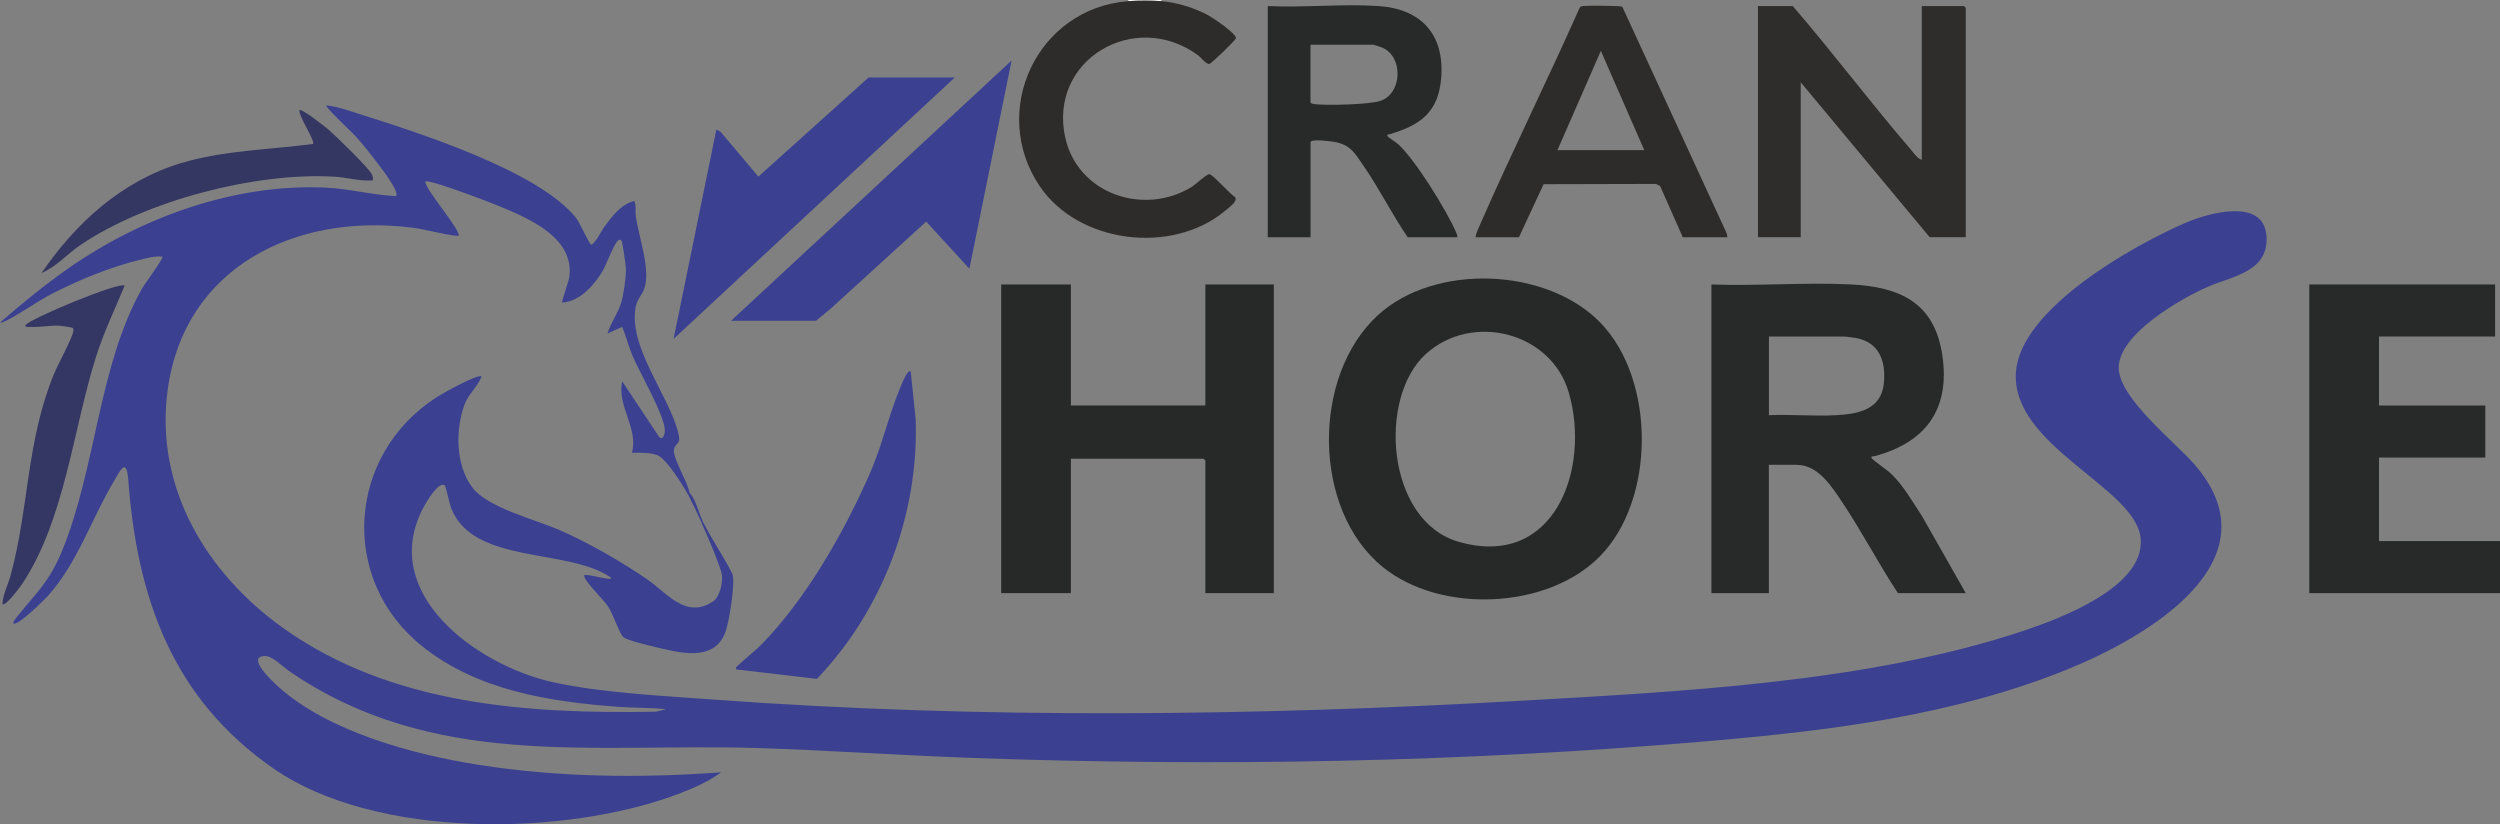 <svg width="640" height="211" viewBox="0 0 640 211" fill="none" xmlns="http://www.w3.org/2000/svg">
<rect x="0" y="0" width="640" height="211" fill="#808080" stroke="none"/>
<g clip-path="url(#clip0_20_2)">
<path d="M297.304 0V0.304C294.946 0.122 291.214 0.122 288.856 0.304V0H297.304Z" fill="#FAFAFA"/>
<path d="M179.949 133.556C182.171 138.034 185.253 142.439 187.525 146.966C188.249 149.376 186.678 159.135 185.732 161.752C182.859 169.637 173.908 167.094 167.487 165.573C165.854 165.183 160.721 163.967 159.616 163.139C158.696 162.458 156.903 157.176 155.798 155.46C154.484 153.416 150.125 149.351 149.597 147.648C149.45 147.161 149.647 147.161 150.064 147.185C151.746 147.295 153.674 147.928 155.393 148.11C155.614 148.135 156.792 148.317 156.326 147.806C145.325 140.225 121.038 144.581 115.464 130.003C115.133 129.126 114.114 124.478 113.88 124.283C112.296 122.957 108.908 128.944 108.331 130.039C96.777 152.102 122.315 170.368 141.445 174.615C153.968 177.389 169.942 178.144 182.92 179.105C250.917 184.106 320.903 183.291 388.85 179.421C430.424 177.048 478.37 174.7 517.869 161.533C527.36 158.369 549.645 150.094 547.963 137.462C546.244 124.612 514.824 114.073 516.076 95.296C517.157 79.099 545.937 62.902 559.455 57.061C565.251 54.566 579.653 50.392 580.23 60.566C580.746 69.583 571.537 70.678 565.3 73.38C558.264 76.422 542.45 85.525 542.389 94.079C542.34 101.855 556.705 113.051 561.751 118.844C583.398 143.705 549.203 163.334 528.895 171.511C500.115 183.096 469.1 186.966 438.294 189.643C374.877 195.156 311.596 196.312 248.007 194C229.897 193.343 211.688 192.041 193.578 191.493C151.378 190.215 110.835 197.127 73.939 171.743C72.245 170.574 69.752 167.873 67.751 167.946C62.84 168.128 70.084 174.748 71.336 175.868C84.093 187.331 105.826 193.172 122.561 195.801C143.053 199.014 163.975 199.233 184.627 197.711C181.484 200.024 177.42 201.825 173.761 203.212C144.883 214.176 96.273 214.858 70.17 196.847C44.128 178.874 35.128 153.173 32.832 122.872C32.365 116.787 30.683 120.632 29.026 123.431C23.366 132.996 19.842 144.046 12.34 152.467C11.505 153.404 4.371 160.511 3.413 159.586C3.413 158.965 3.991 158.357 4.359 157.894C9.332 151.664 12.487 149.157 15.765 141.296C24.606 120.121 25.134 93.641 36.429 73.745C36.945 72.832 41.967 66.03 41.599 65.701C39.646 65.519 37.829 66.03 35.963 66.48C28.522 68.257 20.198 71.664 13.42 75.144C9.405 77.213 5.488 80.121 1.633 82.069C1.179 82.3 0.479 82.628 -0.024 82.592C5.55 77.749 11.628 72.784 17.705 68.549C36.405 55.54 60.225 46.949 83.381 48.032C89.447 48.311 95.316 49.93 101.369 50.21C102.412 49.163 97.366 42.726 96.482 41.57C94.8 39.343 92.762 36.775 90.883 34.719C90.318 34.098 83.087 27.308 83.529 26.979C86.267 27.247 88.968 28.22 91.595 29.06C106.562 33.794 137.896 43.699 147.498 55.82C148.394 56.952 150.899 62.525 151.292 62.61C152.114 62.793 154.03 58.984 154.632 58.168C156.571 55.516 159.015 52.206 162.391 51.451C162.932 52.705 162.588 54.007 162.76 55.272C163.46 60.566 166.676 69.06 164.933 73.927C164.393 75.424 163.165 76.605 162.797 78.32C160.611 88.421 170.974 100.882 173.515 110.325C174.522 114.073 173.196 112.869 172.558 114.949C171.956 116.884 176.217 123.65 176.499 126.121L176.192 126.741C174.927 124.332 171.035 118.223 168.837 116.823C167.094 115.716 163.791 115.947 161.79 115.899C163.46 109.522 157.885 103.9 159.285 97.621L168.665 111.725C169.66 112.978 170.213 111.128 170.2 110.203C170.163 106.358 163.754 95.369 161.937 91.11C160.918 88.713 160.279 86.084 159.273 83.675L155.528 85.379C156.314 82.665 158.155 80.328 158.978 77.639C159.69 75.315 160.279 71.043 160.23 68.634C160.218 67.879 159.346 62.002 159.125 61.661C158.892 61.284 158.708 61.32 158.327 61.503C157.284 62.038 155.233 67.746 154.312 69.303C152.164 72.954 148.443 77.201 143.937 77.456C143.692 77.225 145.607 71.956 145.73 71.031C147.142 60.87 135.6 56.039 127.963 52.838C125.79 51.926 109.693 45.732 108.883 46.474C108.871 48.603 118.411 59.398 117.33 60.42C113.34 60.042 109.534 58.801 105.556 58.29C75.634 54.469 47.087 68.366 42.9 99.981C39.622 124.746 52.76 146.686 72.478 160.766C100.043 180.444 134.888 182.792 167.867 182.196L170.532 181.587C166.566 181.088 162.49 181.259 158.487 180.967C140.745 179.653 122.315 176.817 108.109 165.463C86.623 148.305 88.882 116.349 111.854 101.636C113.254 100.736 122.414 95.6 123.285 96.379C122.217 99.117 119.933 100.785 118.89 103.644C116.532 110.106 116.655 119.221 120.965 124.855C124.857 129.954 136.828 132.935 142.992 135.588C150.273 138.716 159.445 143.961 165.94 148.5C170.753 151.858 175.701 158.563 182.528 153.964C184.283 152.783 185.057 149.169 184.799 147.198C184.504 144.983 180.747 136.404 179.605 133.872L179.912 133.568L179.949 133.556Z" fill="#3B4190"/>
<path d="M409.551 142.439C396.119 156.069 368.739 157.14 353.98 145.153C335.919 130.489 335.76 96.294 352.703 80.718C367.302 67.295 396.107 68.439 409.822 82.738C423.855 97.365 423.819 127.97 409.551 142.439ZM365.031 90.611C352.667 101.782 354.864 133.325 373.355 138.679C398.01 145.822 407.255 119.914 401.607 100.48C397.114 85.025 376.904 79.878 365.031 90.611Z" fill="#272828"/>
<path d="M274.147 72.82V103.802H308.575V72.82H326.096V151.834H308.575V117.906C308.575 117.906 308.133 117.444 308.108 117.444H274.147V151.846H256.307V72.82H274.147Z" fill="#272828"/>
<path d="M438.134 72.82C449.848 73.258 461.991 72.236 473.667 72.808C486.375 73.428 495.24 77.42 497.242 90.989C499.28 104.825 492.944 113.282 479.868 116.787C479.573 116.872 478.861 116.653 479.131 117.286C479.291 117.663 483.232 120.438 483.993 121.156C487.235 124.222 489.592 128.409 492.023 132.108L503.233 151.834H485.86C480.813 144.155 476.565 135.929 471.433 128.311C468.756 124.344 465.392 118.99 459.879 118.99H452.831V151.834H438.122V72.82H438.134ZM452.844 106.285C458.467 106.054 464.324 106.589 469.91 106.297C475.497 106.005 481.624 104.983 482.274 98.083C482.79 92.534 481.169 87.654 475.141 86.535C474.625 86.437 472.489 86.145 472.096 86.145H452.844V106.285Z" fill="#282929"/>
<path d="M638.748 72.82V86.145H609.022V103.815H636.243V117.14H609.022V138.521H640V151.846H591.182V72.82H638.748Z" fill="#282929"/>
<path d="M491.974 40.9V1.545H502.767C502.767 1.545 503.234 1.971 503.234 2.008V60.724H494L460.984 21.065V60.724H450.032V1.545H458.946C469.284 13.544 478.825 26.261 489.151 38.26C489.924 39.16 490.869 40.633 491.962 40.9H491.974Z" fill="#2E2D2C"/>
<path d="M324.537 1.546C333.807 1.996 343.654 0.937 352.862 1.546C363.864 2.276 369.831 8.859 368.947 19.945C368.235 28.804 363.569 32.054 355.674 34.39C355.465 34.451 354.95 34.341 355.22 34.865C355.379 35.181 357.356 36.398 357.884 36.873C362.292 40.828 370.432 54.019 372.814 59.592C372.986 59.982 373.134 60.298 373.06 60.748H360.389C356.325 54.858 353.157 48.372 349.093 42.495C346.944 39.379 345.827 37.152 341.824 36.361C340.953 36.191 335.501 35.449 335.501 36.422V60.748H324.549V1.546H324.537ZM335.489 11.463V26.188C335.489 26.529 336.25 26.626 336.569 26.663C339.7 27.028 350.8 26.797 353.538 25.774C359.001 23.742 359.235 14.591 353.955 12.23C353.66 12.096 351.733 11.451 351.61 11.451H335.489V11.463Z" fill="#282929"/>
<path d="M442.211 60.736H430.792L424.972 47.593L423.917 47.082L395.161 47.155L388.85 60.736H377.738C377.873 59.629 378.487 58.46 378.929 57.426C387.07 38.832 396.119 20.602 404.37 2.044C404.591 1.558 404.959 1.582 405.413 1.533C406.494 1.412 414.867 1.448 415.297 1.704L442.064 59.799L442.211 60.736ZM420.933 38.43L409.821 13.021L398.709 38.43H420.933Z" fill="#2D2C2B"/>
<path d="M187.144 82.117L258.971 15.492L248.167 68.792L237.104 56.733L212.818 78.868L208.901 82.117H187.144Z" fill="#3B4190"/>
<path d="M244.422 19.836L172.435 86.766L183.387 33.161L184.492 33.769L194.142 45.208L222.358 19.836H244.422Z" fill="#3B4190"/>
<path d="M297.304 0.304C301.282 0.609 305.935 2.045 309.41 3.967C310.687 4.673 316.409 8.555 316.409 9.748C316.409 10.246 310.098 16.27 309.619 16.368C308.784 16.526 307.384 14.639 306.66 14.116C290.391 2.276 268.241 15.394 272.723 35.315C275.94 49.626 292.81 55.382 305.088 47.837C306.119 47.204 308.907 44.527 309.631 44.588C310.478 44.673 314.947 49.76 316.224 50.502C316.851 51.573 314.604 53.155 313.707 53.897C300.177 65.299 276.136 62.403 266.179 47.679C253.213 28.512 265.393 2.118 288.844 0.292C291.201 0.11 294.934 0.11 297.291 0.292L297.304 0.304Z" fill="#2D2C2B"/>
<path d="M233.151 95.138L234.415 107.368C235.226 131.718 225.956 156.166 209.135 173.799L188.397 171.365C188.299 170.793 188.802 170.465 189.17 170.124C190.914 168.457 193.173 166.778 194.855 165.062C206.421 153.306 216.342 135.819 222.874 120.754C225.882 113.83 227.503 106.346 230.4 99.397C230.535 99.069 232.328 94.262 233.138 95.138H233.151Z" fill="#3B4190"/>
<path d="M31.911 73.136C29.419 79.136 26.607 84.977 24.63 91.183C18.724 109.717 16.6 133.191 5.636 149.534C5.28 150.069 1.339 155.46 0.626 154.633C0.737 152.102 2.063 149.716 2.726 147.258C7.515 129.625 6.667 113.209 13.838 95.673C14.71 93.544 18.675 86.206 18.774 84.733C18.798 84.466 18.81 84.198 18.639 83.967C18.516 83.809 15.36 83.358 14.845 83.358C12.487 83.334 9.921 83.857 7.343 83.675C7.085 83.662 6.262 83.833 6.569 83.212C7.281 81.764 30.622 71.98 31.911 73.136Z" fill="#343763"/>
<path d="M179.948 133.556L179.642 133.86C178.659 131.67 177.358 128.932 176.204 126.729L176.511 126.108C178.242 128.031 178.856 131.317 179.948 133.544V133.556Z" fill="#3B4190"/>
<path d="M95.45 46.17C92.148 46.45 88.857 45.415 85.603 45.233C65.381 44.052 37.387 51.366 20.615 62.707C17.238 64.983 14.378 68.366 10.645 69.875C19.399 57.073 31.174 46.316 46.387 41.74C57.228 38.491 68.93 38.321 80.115 36.86C80.839 36.215 76.309 29.62 76.677 28.184C77.156 27.66 83.344 32.528 84.044 33.136C85.947 34.804 94.48 43.006 95.217 44.685C95.438 45.172 95.512 45.622 95.45 46.157V46.17Z" fill="#353763"/>
</g>
<defs>
<clipPath id="clip0_20_2">
<rect width="640" height="211" fill="white"/>
</clipPath>
</defs>
</svg>
